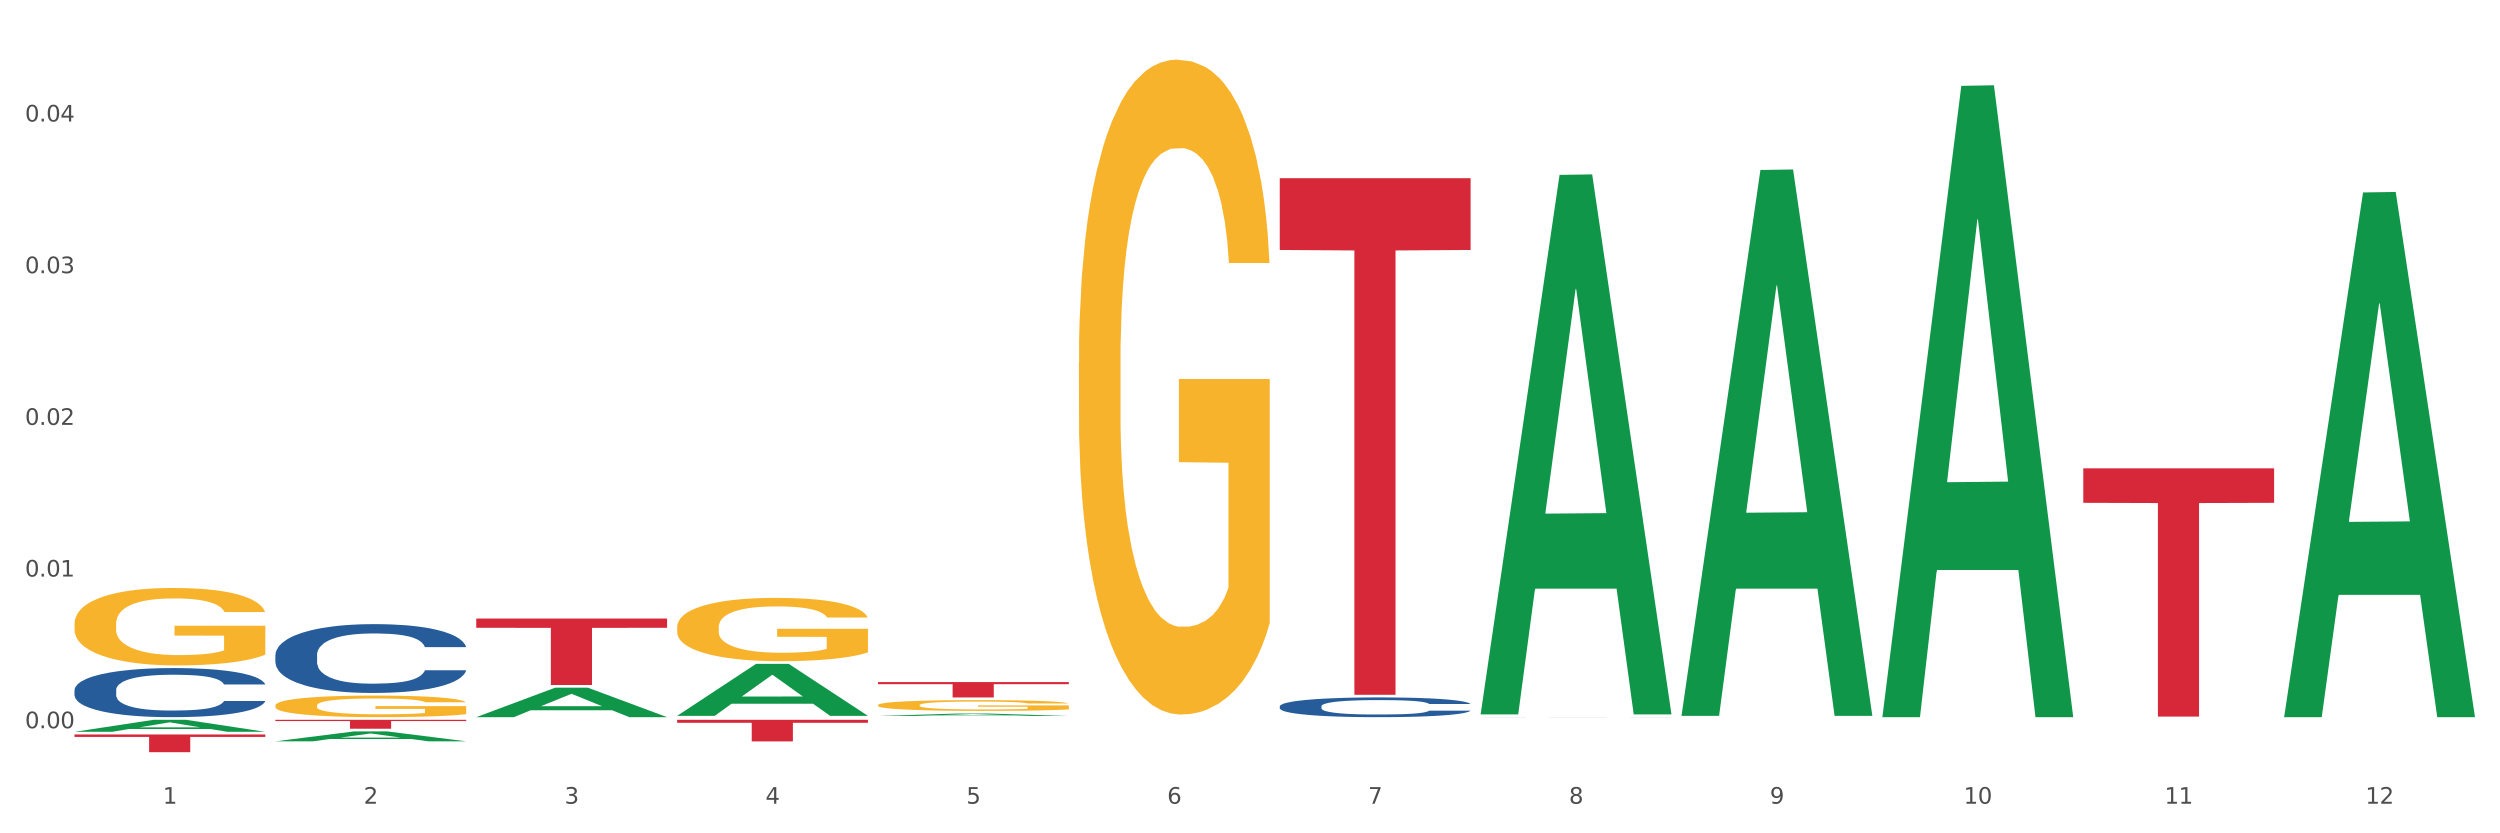 <?xml version="1.0" encoding="utf-8" standalone="no"?>
<!DOCTYPE svg PUBLIC "-//W3C//DTD SVG 1.1//EN"
  "http://www.w3.org/Graphics/SVG/1.1/DTD/svg11.dtd">
<svg xmlns:xlink="http://www.w3.org/1999/xlink" width="1080pt" height="360pt" viewBox="0 0 1080 360" xmlns="http://www.w3.org/2000/svg" version="1.1">
 <rect x="0" y="0" width="1080" height="360" fill="#333333" stroke="none"/>
 <defs>
  <style type="text/css">*{stroke-linejoin: round; stroke-linecap: butt}</style>
 </defs>
 <g id="figure_1">
  <g id="patch_1">
   <path d="M 0 360 
L 1080 360 
L 1080 0 
L 0 0 
z
" style="fill: #ffffff; stroke: #ffffff; stroke-linejoin: miter"/>
  </g>
  <g id="axes_1">
   <g id="matplotlib.axis_1">
    <g id="xtick_1">
     <g id="text_1">
      <!-- 1 -->
      <g style="fill: #4d4d4d" transform="translate(70.342 347.204) scale(0.096 -0.096)">
       <defs>
        <path id="DejaVuSans-31" d="M 794 531 
L 1825 531 
L 1825 4091 
L 703 3866 
L 703 4441 
L 1819 4666 
L 2450 4666 
L 2450 531 
L 3481 531 
L 3481 0 
L 794 0 
L 794 531 
z
" transform="scale(0.016)"/>
       </defs>
       <use xlink:href="#DejaVuSans-31"/>
      </g>
     </g>
    </g>
    <g id="xtick_2">
     <g id="text_2">
      <!-- 2 -->
      <g style="fill: #4d4d4d" transform="translate(157.122 347.204) scale(0.096 -0.096)">
       <defs>
        <path id="DejaVuSans-32" d="M 1228 531 
L 3431 531 
L 3431 0 
L 469 0 
L 469 531 
Q 828 903 1448 1529 
Q 2069 2156 2228 2338 
Q 2531 2678 2651 2914 
Q 2772 3150 2772 3378 
Q 2772 3750 2511 3984 
Q 2250 4219 1831 4219 
Q 1534 4219 1204 4116 
Q 875 4013 500 3803 
L 500 4441 
Q 881 4594 1212 4672 
Q 1544 4750 1819 4750 
Q 2544 4750 2975 4387 
Q 3406 4025 3406 3419 
Q 3406 3131 3298 2873 
Q 3191 2616 2906 2266 
Q 2828 2175 2409 1742 
Q 1991 1309 1228 531 
z
" transform="scale(0.016)"/>
       </defs>
       <use xlink:href="#DejaVuSans-32"/>
      </g>
     </g>
    </g>
    <g id="xtick_3">
     <g id="text_3">
      <!-- 3 -->
      <g style="fill: #4d4d4d" transform="translate(243.902 347.204) scale(0.096 -0.096)">
       <defs>
        <path id="DejaVuSans-33" d="M 2597 2516 
Q 3050 2419 3304 2112 
Q 3559 1806 3559 1356 
Q 3559 666 3084 287 
Q 2609 -91 1734 -91 
Q 1441 -91 1130 -33 
Q 819 25 488 141 
L 488 750 
Q 750 597 1062 519 
Q 1375 441 1716 441 
Q 2309 441 2620 675 
Q 2931 909 2931 1356 
Q 2931 1769 2642 2001 
Q 2353 2234 1838 2234 
L 1294 2234 
L 1294 2753 
L 1863 2753 
Q 2328 2753 2575 2939 
Q 2822 3125 2822 3475 
Q 2822 3834 2567 4026 
Q 2313 4219 1838 4219 
Q 1578 4219 1281 4162 
Q 984 4106 628 3988 
L 628 4550 
Q 988 4650 1302 4700 
Q 1616 4750 1894 4750 
Q 2613 4750 3031 4423 
Q 3450 4097 3450 3541 
Q 3450 3153 3228 2886 
Q 3006 2619 2597 2516 
z
" transform="scale(0.016)"/>
       </defs>
       <use xlink:href="#DejaVuSans-33"/>
      </g>
     </g>
    </g>
    <g id="xtick_4">
     <g id="text_4">
      <!-- 4 -->
      <g style="fill: #4d4d4d" transform="translate(330.683 347.204) scale(0.096 -0.096)">
       <defs>
        <path id="DejaVuSans-34" d="M 2419 4116 
L 825 1625 
L 2419 1625 
L 2419 4116 
z
M 2253 4666 
L 3047 4666 
L 3047 1625 
L 3713 1625 
L 3713 1100 
L 3047 1100 
L 3047 0 
L 2419 0 
L 2419 1100 
L 313 1100 
L 313 1709 
L 2253 4666 
z
" transform="scale(0.016)"/>
       </defs>
       <use xlink:href="#DejaVuSans-34"/>
      </g>
     </g>
    </g>
    <g id="xtick_5">
     <g id="text_5">
      <!-- 5 -->
      <g style="fill: #4d4d4d" transform="translate(417.463 347.204) scale(0.096 -0.096)">
       <defs>
        <path id="DejaVuSans-35" d="M 691 4666 
L 3169 4666 
L 3169 4134 
L 1269 4134 
L 1269 2991 
Q 1406 3038 1543 3061 
Q 1681 3084 1819 3084 
Q 2600 3084 3056 2656 
Q 3513 2228 3513 1497 
Q 3513 744 3044 326 
Q 2575 -91 1722 -91 
Q 1428 -91 1123 -41 
Q 819 9 494 109 
L 494 744 
Q 775 591 1075 516 
Q 1375 441 1709 441 
Q 2250 441 2565 725 
Q 2881 1009 2881 1497 
Q 2881 1984 2565 2268 
Q 2250 2553 1709 2553 
Q 1456 2553 1204 2497 
Q 953 2441 691 2322 
L 691 4666 
z
" transform="scale(0.016)"/>
       </defs>
       <use xlink:href="#DejaVuSans-35"/>
      </g>
     </g>
    </g>
    <g id="xtick_6">
     <g id="text_6">
      <!-- 6 -->
      <g style="fill: #4d4d4d" transform="translate(504.243 347.204) scale(0.096 -0.096)">
       <defs>
        <path id="DejaVuSans-36" d="M 2113 2584 
Q 1688 2584 1439 2293 
Q 1191 2003 1191 1497 
Q 1191 994 1439 701 
Q 1688 409 2113 409 
Q 2538 409 2786 701 
Q 3034 994 3034 1497 
Q 3034 2003 2786 2293 
Q 2538 2584 2113 2584 
z
M 3366 4563 
L 3366 3988 
Q 3128 4100 2886 4159 
Q 2644 4219 2406 4219 
Q 1781 4219 1451 3797 
Q 1122 3375 1075 2522 
Q 1259 2794 1537 2939 
Q 1816 3084 2150 3084 
Q 2853 3084 3261 2657 
Q 3669 2231 3669 1497 
Q 3669 778 3244 343 
Q 2819 -91 2113 -91 
Q 1303 -91 875 529 
Q 447 1150 447 2328 
Q 447 3434 972 4092 
Q 1497 4750 2381 4750 
Q 2619 4750 2861 4703 
Q 3103 4656 3366 4563 
z
" transform="scale(0.016)"/>
       </defs>
       <use xlink:href="#DejaVuSans-36"/>
      </g>
     </g>
    </g>
    <g id="xtick_7">
     <g id="text_7">
      <!-- 7 -->
      <g style="fill: #4d4d4d" transform="translate(591.024 347.204) scale(0.096 -0.096)">
       <defs>
        <path id="DejaVuSans-37" d="M 525 4666 
L 3525 4666 
L 3525 4397 
L 1831 0 
L 1172 0 
L 2766 4134 
L 525 4134 
L 525 4666 
z
" transform="scale(0.016)"/>
       </defs>
       <use xlink:href="#DejaVuSans-37"/>
      </g>
     </g>
    </g>
    <g id="xtick_8">
     <g id="text_8">
      <!-- 8 -->
      <g style="fill: #4d4d4d" transform="translate(677.804 347.204) scale(0.096 -0.096)">
       <defs>
        <path id="DejaVuSans-38" d="M 2034 2216 
Q 1584 2216 1326 1975 
Q 1069 1734 1069 1313 
Q 1069 891 1326 650 
Q 1584 409 2034 409 
Q 2484 409 2743 651 
Q 3003 894 3003 1313 
Q 3003 1734 2745 1975 
Q 2488 2216 2034 2216 
z
M 1403 2484 
Q 997 2584 770 2862 
Q 544 3141 544 3541 
Q 544 4100 942 4425 
Q 1341 4750 2034 4750 
Q 2731 4750 3128 4425 
Q 3525 4100 3525 3541 
Q 3525 3141 3298 2862 
Q 3072 2584 2669 2484 
Q 3125 2378 3379 2068 
Q 3634 1759 3634 1313 
Q 3634 634 3220 271 
Q 2806 -91 2034 -91 
Q 1263 -91 848 271 
Q 434 634 434 1313 
Q 434 1759 690 2068 
Q 947 2378 1403 2484 
z
M 1172 3481 
Q 1172 3119 1398 2916 
Q 1625 2713 2034 2713 
Q 2441 2713 2670 2916 
Q 2900 3119 2900 3481 
Q 2900 3844 2670 4047 
Q 2441 4250 2034 4250 
Q 1625 4250 1398 4047 
Q 1172 3844 1172 3481 
z
" transform="scale(0.016)"/>
       </defs>
       <use xlink:href="#DejaVuSans-38"/>
      </g>
     </g>
    </g>
    <g id="xtick_9">
     <g id="text_9">
      <!-- 9 -->
      <g style="fill: #4d4d4d" transform="translate(764.584 347.204) scale(0.096 -0.096)">
       <defs>
        <path id="DejaVuSans-39" d="M 703 97 
L 703 672 
Q 941 559 1184 500 
Q 1428 441 1663 441 
Q 2288 441 2617 861 
Q 2947 1281 2994 2138 
Q 2813 1869 2534 1725 
Q 2256 1581 1919 1581 
Q 1219 1581 811 2004 
Q 403 2428 403 3163 
Q 403 3881 828 4315 
Q 1253 4750 1959 4750 
Q 2769 4750 3195 4129 
Q 3622 3509 3622 2328 
Q 3622 1225 3098 567 
Q 2575 -91 1691 -91 
Q 1453 -91 1209 -44 
Q 966 3 703 97 
z
M 1959 2075 
Q 2384 2075 2632 2365 
Q 2881 2656 2881 3163 
Q 2881 3666 2632 3958 
Q 2384 4250 1959 4250 
Q 1534 4250 1286 3958 
Q 1038 3666 1038 3163 
Q 1038 2656 1286 2365 
Q 1534 2075 1959 2075 
z
" transform="scale(0.016)"/>
       </defs>
       <use xlink:href="#DejaVuSans-39"/>
      </g>
     </g>
    </g>
    <g id="xtick_10">
     <g id="text_10">
      <!-- 10 -->
      <g style="fill: #4d4d4d" transform="translate(848.311 347.204) scale(0.096 -0.096)">
       <defs>
        <path id="DejaVuSans-30" d="M 2034 4250 
Q 1547 4250 1301 3770 
Q 1056 3291 1056 2328 
Q 1056 1369 1301 889 
Q 1547 409 2034 409 
Q 2525 409 2770 889 
Q 3016 1369 3016 2328 
Q 3016 3291 2770 3770 
Q 2525 4250 2034 4250 
z
M 2034 4750 
Q 2819 4750 3233 4129 
Q 3647 3509 3647 2328 
Q 3647 1150 3233 529 
Q 2819 -91 2034 -91 
Q 1250 -91 836 529 
Q 422 1150 422 2328 
Q 422 3509 836 4129 
Q 1250 4750 2034 4750 
z
" transform="scale(0.016)"/>
       </defs>
       <use xlink:href="#DejaVuSans-31"/>
       <use xlink:href="#DejaVuSans-30" transform="translate(63.623 0)"/>
      </g>
     </g>
    </g>
    <g id="xtick_11">
     <g id="text_11">
      <!-- 11 -->
      <g style="fill: #4d4d4d" transform="translate(935.091 347.204) scale(0.096 -0.096)">
       <use xlink:href="#DejaVuSans-31"/>
       <use xlink:href="#DejaVuSans-31" transform="translate(63.623 0)"/>
      </g>
     </g>
    </g>
    <g id="xtick_12">
     <g id="text_12">
      <!-- 12 -->
      <g style="fill: #4d4d4d" transform="translate(1021.871 347.204) scale(0.096 -0.096)">
       <use xlink:href="#DejaVuSans-31"/>
       <use xlink:href="#DejaVuSans-32" transform="translate(63.623 0)"/>
      </g>
     </g>
    </g>
    <g id="xtick_13"/>
    <g id="xtick_14"/>
    <g id="xtick_15"/>
    <g id="xtick_16"/>
    <g id="xtick_17"/>
    <g id="xtick_18"/>
    <g id="xtick_19"/>
    <g id="xtick_20"/>
    <g id="xtick_21"/>
    <g id="xtick_22"/>
    <g id="xtick_23"/>
   </g>
   <g id="matplotlib.axis_2">
    <g id="ytick_1">
     <g id="text_13">
      <!-- 0.00 -->
      <g style="fill: #4d4d4d" transform="translate(10.8 314.604) scale(0.096 -0.096)">
       <defs>
        <path id="DejaVuSans-2e" d="M 684 794 
L 1344 794 
L 1344 0 
L 684 0 
L 684 794 
z
" transform="scale(0.016)"/>
       </defs>
       <use xlink:href="#DejaVuSans-30"/>
       <use xlink:href="#DejaVuSans-2e" transform="translate(63.623 0)"/>
       <use xlink:href="#DejaVuSans-30" transform="translate(95.41 0)"/>
       <use xlink:href="#DejaVuSans-30" transform="translate(159.033 0)"/>
      </g>
     </g>
    </g>
    <g id="ytick_2">
     <g id="text_14">
      <!-- 0.01 -->
      <g style="fill: #4d4d4d" transform="translate(10.8 249.076) scale(0.096 -0.096)">
       <use xlink:href="#DejaVuSans-30"/>
       <use xlink:href="#DejaVuSans-2e" transform="translate(63.623 0)"/>
       <use xlink:href="#DejaVuSans-30" transform="translate(95.41 0)"/>
       <use xlink:href="#DejaVuSans-31" transform="translate(159.033 0)"/>
      </g>
     </g>
    </g>
    <g id="ytick_3">
     <g id="text_15">
      <!-- 0.02 -->
      <g style="fill: #4d4d4d" transform="translate(10.8 183.549) scale(0.096 -0.096)">
       <use xlink:href="#DejaVuSans-30"/>
       <use xlink:href="#DejaVuSans-2e" transform="translate(63.623 0)"/>
       <use xlink:href="#DejaVuSans-30" transform="translate(95.41 0)"/>
       <use xlink:href="#DejaVuSans-32" transform="translate(159.033 0)"/>
      </g>
     </g>
    </g>
    <g id="ytick_4">
     <g id="text_16">
      <!-- 0.03 -->
      <g style="fill: #4d4d4d" transform="translate(10.8 118.021) scale(0.096 -0.096)">
       <use xlink:href="#DejaVuSans-30"/>
       <use xlink:href="#DejaVuSans-2e" transform="translate(63.623 0)"/>
       <use xlink:href="#DejaVuSans-30" transform="translate(95.41 0)"/>
       <use xlink:href="#DejaVuSans-33" transform="translate(159.033 0)"/>
      </g>
     </g>
    </g>
    <g id="ytick_5">
     <g id="text_17">
      <!-- 0.04 -->
      <g style="fill: #4d4d4d" transform="translate(10.8 52.493) scale(0.096 -0.096)">
       <use xlink:href="#DejaVuSans-30"/>
       <use xlink:href="#DejaVuSans-2e" transform="translate(63.623 0)"/>
       <use xlink:href="#DejaVuSans-30" transform="translate(95.41 0)"/>
       <use xlink:href="#DejaVuSans-34" transform="translate(159.033 0)"/>
      </g>
     </g>
    </g>
    <g id="ytick_6"/>
    <g id="ytick_7"/>
    <g id="ytick_8"/>
    <g id="ytick_9"/>
    <g id="ytick_10"/>
   </g>
   <g id="PolyCollection_1">
    <path d="M 32.175 316.142 
L 32.26 316.137 
L 66.256 310.962 
L 80.365 310.957 
L 114.616 316.152 
L 98.298 316.152 
L 90.904 314.942 
L 55.803 314.942 
L 55.548 314.962 
L 48.408 316.152 
L 32.175 316.152 
L 32.175 316.142 
L 60.222 314.22 
L 86.484 314.215 
L 73.481 312.064 
L 73.311 312.054 
L 73.141 312.069 
L 60.137 314.215 
L 60.222 314.22 
L 32.175 316.142 
z
" clip-path="url(#p3ca4815ba2)" style="fill: #109648"/>
    <path d="M 32.175 317.292 
L 114.616 317.292 
L 114.616 318.357 
L 82.187 318.364 
L 82.187 324.95 
L 64.409 324.95 
L 64.409 318.364 
L 32.175 318.357 
L 32.175 317.3 
L 32.175 317.292 
z
" clip-path="url(#p3ca4815ba2)" style="fill: #d62839"/>
    <path d="M 32.175 298.138 
L 32.272 298.119 
L 32.272 297.577 
L 32.565 296.841 
L 33.637 295.485 
L 35.001 294.459 
L 37.34 293.258 
L 38.607 292.755 
L 40.263 292.193 
L 43.674 291.283 
L 47.572 290.508 
L 50.3 290.082 
L 52.347 289.811 
L 56.927 289.327 
L 59.558 289.114 
L 62.287 288.939 
L 64.625 288.823 
L 68.523 288.688 
L 71.642 288.63 
L 75.247 288.61 
L 78.268 288.63 
L 82.263 288.707 
L 88.11 288.939 
L 90.352 289.075 
L 93.373 289.307 
L 96.491 289.617 
L 99.025 289.927 
L 101.948 290.373 
L 104.969 290.954 
L 107.892 291.689 
L 109.939 292.367 
L 111.595 293.084 
L 113.057 293.955 
L 114.129 294.904 
L 114.616 295.698 
L 96.783 295.698 
L 96.296 294.982 
L 95.322 294.207 
L 94.347 293.684 
L 93.275 293.258 
L 91.619 292.774 
L 90.157 292.464 
L 87.721 292.096 
L 85.479 291.864 
L 83.628 291.728 
L 81.386 291.612 
L 76.611 291.496 
L 73.201 291.496 
L 71.057 291.535 
L 68.426 291.631 
L 66.184 291.767 
L 63.553 291.999 
L 61.507 292.251 
L 59.461 292.58 
L 58.291 292.813 
L 56.537 293.239 
L 55.368 293.587 
L 53.809 294.188 
L 52.932 294.614 
L 51.372 295.718 
L 50.69 296.531 
L 50.398 297.093 
L 50.203 297.712 
L 50.203 300.733 
L 50.788 302.089 
L 51.275 302.67 
L 52.054 303.329 
L 53.516 304.181 
L 55.66 305.013 
L 57.901 305.614 
L 59.753 305.982 
L 61.507 306.253 
L 63.261 306.466 
L 65.405 306.659 
L 67.159 306.776 
L 69.79 306.892 
L 72.908 306.95 
L 75.345 306.95 
L 80.314 306.853 
L 82.556 306.756 
L 84.7 306.621 
L 87.038 306.408 
L 88.89 306.175 
L 89.962 306.001 
L 91.716 305.633 
L 93.08 305.246 
L 94.25 304.8 
L 95.029 304.413 
L 95.906 303.832 
L 96.588 303.174 
L 96.783 302.825 
L 114.616 302.825 
L 114.227 303.522 
L 113.544 304.2 
L 112.18 305.11 
L 111.108 305.633 
L 109.452 306.272 
L 107.697 306.814 
L 105.261 307.415 
L 103.02 307.86 
L 100.681 308.247 
L 98.148 308.596 
L 93.567 309.08 
L 91.911 309.216 
L 88.403 309.448 
L 85.674 309.584 
L 81.679 309.719 
L 77.586 309.797 
L 73.298 309.816 
L 69.498 309.777 
L 65.307 309.661 
L 62.676 309.545 
L 59.753 309.371 
L 56.342 309.1 
L 53.126 308.77 
L 50.105 308.383 
L 47.279 307.938 
L 44.648 307.434 
L 41.238 306.601 
L 38.704 305.788 
L 36.853 305.033 
L 35.586 304.394 
L 34.319 303.58 
L 33.637 303.019 
L 32.565 301.663 
L 32.175 300.404 
L 32.175 298.138 
z
" clip-path="url(#p3ca4815ba2)" style="fill: #255c99"/>
    <path d="M 118.955 282.983 
L 119.053 282.956 
L 119.053 282.195 
L 119.345 281.164 
L 120.417 279.263 
L 121.781 277.824 
L 124.12 276.141 
L 125.387 275.435 
L 127.044 274.648 
L 130.454 273.372 
L 134.352 272.286 
L 137.081 271.688 
L 139.127 271.308 
L 143.707 270.629 
L 146.338 270.331 
L 149.067 270.086 
L 151.406 269.924 
L 155.304 269.733 
L 158.422 269.652 
L 162.028 269.625 
L 165.048 269.652 
L 169.044 269.761 
L 174.891 270.086 
L 177.132 270.276 
L 180.153 270.602 
L 183.271 271.037 
L 185.805 271.471 
L 188.728 272.096 
L 191.749 272.91 
L 194.673 273.942 
L 196.719 274.892 
L 198.376 275.897 
L 199.837 277.118 
L 200.909 278.449 
L 201.397 279.562 
L 183.564 279.562 
L 183.076 278.557 
L 182.102 277.471 
L 181.127 276.738 
L 180.055 276.141 
L 178.399 275.462 
L 176.937 275.028 
L 174.501 274.512 
L 172.26 274.186 
L 170.408 273.996 
L 168.167 273.833 
L 163.392 273.67 
L 159.981 273.67 
L 157.837 273.725 
L 155.206 273.86 
L 152.965 274.05 
L 150.334 274.376 
L 148.287 274.729 
L 146.241 275.191 
L 145.071 275.517 
L 143.317 276.114 
L 142.148 276.603 
L 140.589 277.444 
L 139.712 278.041 
L 138.153 279.589 
L 137.471 280.729 
L 137.178 281.517 
L 136.983 282.386 
L 136.983 286.621 
L 137.568 288.522 
L 138.055 289.336 
L 138.835 290.259 
L 140.297 291.454 
L 142.44 292.621 
L 144.682 293.463 
L 146.533 293.979 
L 148.287 294.359 
L 150.041 294.657 
L 152.185 294.929 
L 153.939 295.092 
L 156.57 295.255 
L 159.689 295.336 
L 162.125 295.336 
L 167.095 295.2 
L 169.336 295.065 
L 171.48 294.875 
L 173.819 294.576 
L 175.67 294.25 
L 176.742 294.006 
L 178.496 293.49 
L 179.861 292.947 
L 181.03 292.323 
L 181.81 291.78 
L 182.687 290.965 
L 183.369 290.042 
L 183.564 289.553 
L 201.397 289.553 
L 201.007 290.531 
L 200.325 291.481 
L 198.96 292.757 
L 197.889 293.49 
L 196.232 294.386 
L 194.478 295.146 
L 192.042 295.988 
L 189.8 296.612 
L 187.462 297.155 
L 184.928 297.644 
L 180.348 298.323 
L 178.691 298.513 
L 175.183 298.839 
L 172.454 299.029 
L 168.459 299.219 
L 164.366 299.327 
L 160.079 299.354 
L 156.278 299.3 
L 152.088 299.137 
L 149.457 298.974 
L 146.533 298.73 
L 143.123 298.35 
L 139.907 297.888 
L 136.886 297.345 
L 134.06 296.721 
L 131.429 296.015 
L 128.018 294.848 
L 125.484 293.707 
L 123.633 292.648 
L 122.366 291.752 
L 121.099 290.612 
L 120.417 289.825 
L 119.345 287.924 
L 118.955 286.159 
L 118.955 282.983 
z
" clip-path="url(#p3ca4815ba2)" style="fill: #255c99"/>
    <path d="M 552.857 305.118 
L 552.954 305.11 
L 552.954 304.892 
L 553.247 304.596 
L 554.319 304.051 
L 555.683 303.638 
L 558.022 303.155 
L 559.289 302.952 
L 560.945 302.726 
L 564.356 302.36 
L 568.254 302.048 
L 570.982 301.877 
L 573.029 301.768 
L 577.609 301.573 
L 580.24 301.487 
L 582.969 301.417 
L 585.307 301.37 
L 589.205 301.316 
L 592.324 301.292 
L 595.929 301.285 
L 598.95 301.292 
L 602.945 301.324 
L 608.792 301.417 
L 611.034 301.472 
L 614.055 301.565 
L 617.173 301.69 
L 619.707 301.814 
L 622.63 301.994 
L 625.651 302.227 
L 628.574 302.523 
L 630.621 302.796 
L 632.277 303.084 
L 633.739 303.435 
L 634.811 303.817 
L 635.298 304.136 
L 617.465 304.136 
L 616.978 303.848 
L 616.004 303.536 
L 615.029 303.326 
L 613.957 303.155 
L 612.301 302.96 
L 610.839 302.835 
L 608.403 302.687 
L 606.161 302.594 
L 604.31 302.539 
L 602.068 302.492 
L 597.293 302.446 
L 593.883 302.446 
L 591.739 302.461 
L 589.108 302.5 
L 586.866 302.555 
L 584.235 302.648 
L 582.189 302.749 
L 580.143 302.882 
L 578.973 302.975 
L 577.219 303.147 
L 576.05 303.287 
L 574.491 303.529 
L 573.614 303.7 
L 572.054 304.144 
L 571.372 304.471 
L 571.08 304.697 
L 570.885 304.947 
L 570.885 306.162 
L 571.47 306.707 
L 571.957 306.941 
L 572.736 307.206 
L 574.198 307.549 
L 576.342 307.884 
L 578.583 308.125 
L 580.435 308.273 
L 582.189 308.383 
L 583.943 308.468 
L 586.087 308.546 
L 587.841 308.593 
L 590.472 308.64 
L 593.59 308.663 
L 596.027 308.663 
L 600.997 308.624 
L 603.238 308.585 
L 605.382 308.531 
L 607.72 308.445 
L 609.572 308.351 
L 610.644 308.281 
L 612.398 308.133 
L 613.762 307.977 
L 614.932 307.798 
L 615.711 307.642 
L 616.588 307.409 
L 617.27 307.144 
L 617.465 307.003 
L 635.298 307.003 
L 634.909 307.284 
L 634.226 307.557 
L 632.862 307.923 
L 631.79 308.133 
L 630.134 308.39 
L 628.379 308.608 
L 625.943 308.85 
L 623.702 309.029 
L 621.363 309.185 
L 618.83 309.325 
L 614.249 309.52 
L 612.593 309.575 
L 609.085 309.668 
L 606.356 309.723 
L 602.361 309.777 
L 598.268 309.808 
L 593.98 309.816 
L 590.18 309.801 
L 585.989 309.754 
L 583.358 309.707 
L 580.435 309.637 
L 577.024 309.528 
L 573.808 309.395 
L 570.788 309.24 
L 567.962 309.06 
L 565.33 308.858 
L 561.92 308.523 
L 559.386 308.196 
L 557.535 307.892 
L 556.268 307.635 
L 555.001 307.307 
L 554.319 307.081 
L 553.247 306.536 
L 552.857 306.03 
L 552.857 305.118 
z
" clip-path="url(#p3ca4815ba2)" style="fill: #255c99"/>
    <path d="M 639.637 309.793 
L 639.735 309.793 
L 639.735 309.791 
L 640.027 309.79 
L 641.099 309.787 
L 642.463 309.785 
L 644.802 309.783 
L 646.069 309.782 
L 647.726 309.781 
L 651.136 309.779 
L 655.034 309.777 
L 657.763 309.776 
L 659.809 309.776 
L 664.389 309.775 
L 667.02 309.774 
L 669.749 309.774 
L 672.088 309.774 
L 675.986 309.774 
L 679.104 309.773 
L 682.71 309.773 
L 685.73 309.773 
L 689.726 309.774 
L 695.573 309.774 
L 697.814 309.774 
L 700.835 309.775 
L 703.953 309.775 
L 706.487 309.776 
L 709.41 309.777 
L 712.431 309.778 
L 715.355 309.78 
L 717.401 309.781 
L 719.058 309.782 
L 720.519 309.784 
L 721.591 309.786 
L 722.079 309.788 
L 704.246 309.788 
L 703.758 309.786 
L 702.784 309.785 
L 701.809 309.784 
L 700.737 309.783 
L 699.081 309.782 
L 697.619 309.781 
L 695.183 309.78 
L 692.942 309.78 
L 691.09 309.78 
L 688.849 309.779 
L 684.074 309.779 
L 680.663 309.779 
L 678.519 309.779 
L 675.888 309.779 
L 673.647 309.78 
L 671.016 309.78 
L 668.969 309.781 
L 666.923 309.781 
L 665.754 309.782 
L 663.999 309.783 
L 662.83 309.783 
L 661.271 309.785 
L 660.394 309.785 
L 658.835 309.788 
L 658.153 309.789 
L 657.86 309.79 
L 657.665 309.792 
L 657.665 309.798 
L 658.25 309.801 
L 658.737 309.802 
L 659.517 309.803 
L 660.979 309.805 
L 663.122 309.806 
L 665.364 309.808 
L 667.215 309.808 
L 668.969 309.809 
L 670.723 309.809 
L 672.867 309.81 
L 674.621 309.81 
L 677.252 309.81 
L 680.371 309.81 
L 682.807 309.81 
L 687.777 309.81 
L 690.018 309.81 
L 692.162 309.81 
L 694.501 309.809 
L 696.352 309.809 
L 697.424 309.808 
L 699.178 309.808 
L 700.543 309.807 
L 701.712 309.806 
L 702.492 309.805 
L 703.369 309.804 
L 704.051 309.803 
L 704.246 309.802 
L 722.079 309.802 
L 721.689 309.803 
L 721.007 309.805 
L 719.642 309.807 
L 718.571 309.808 
L 716.914 309.809 
L 715.16 309.81 
L 712.724 309.811 
L 710.482 309.812 
L 708.144 309.813 
L 705.61 309.814 
L 701.03 309.815 
L 699.373 309.815 
L 695.865 309.815 
L 693.136 309.816 
L 689.141 309.816 
L 685.048 309.816 
L 680.761 309.816 
L 676.96 309.816 
L 672.77 309.816 
L 670.139 309.816 
L 667.215 309.815 
L 663.805 309.815 
L 660.589 309.814 
L 657.568 309.813 
L 654.742 309.812 
L 652.111 309.811 
L 648.7 309.81 
L 646.166 309.808 
L 644.315 309.806 
L 643.048 309.805 
L 641.781 309.804 
L 641.099 309.802 
L 640.027 309.8 
L 639.637 309.797 
L 639.637 309.793 
z
" clip-path="url(#p3ca4815ba2)" style="fill: #255c99"/>
    <path d="M 118.955 310.957 
L 201.397 310.957 
L 201.397 311.493 
L 168.967 311.497 
L 168.967 314.815 
L 151.189 314.815 
L 151.189 311.497 
L 118.955 311.493 
L 118.955 310.961 
L 118.955 310.957 
z
" clip-path="url(#p3ca4815ba2)" style="fill: #d62839"/>
    <path d="M 205.736 267.22 
L 288.177 267.22 
L 288.177 271.21 
L 255.747 271.237 
L 255.747 295.931 
L 237.97 295.931 
L 237.97 271.237 
L 205.736 271.21 
L 205.736 267.247 
L 205.736 267.22 
z
" clip-path="url(#p3ca4815ba2)" style="fill: #d62839"/>
    <path d="M 292.516 310.957 
L 374.957 310.957 
L 374.957 312.253 
L 342.528 312.262 
L 342.528 320.283 
L 324.75 320.283 
L 324.75 312.262 
L 292.516 312.253 
L 292.516 310.966 
L 292.516 310.957 
z
" clip-path="url(#p3ca4815ba2)" style="fill: #d62839"/>
    <path d="M 379.296 294.64 
L 461.738 294.64 
L 461.738 295.567 
L 429.308 295.573 
L 429.308 301.312 
L 411.531 301.312 
L 411.531 295.573 
L 379.296 295.567 
L 379.296 294.646 
L 379.296 294.64 
z
" clip-path="url(#p3ca4815ba2)" style="fill: #d62839"/>
    <path d="M 552.857 76.971 
L 635.298 76.971 
L 635.298 107.985 
L 602.869 108.194 
L 602.869 300.144 
L 585.091 300.144 
L 585.091 108.194 
L 552.857 107.985 
L 552.857 77.181 
L 552.857 76.971 
z
" clip-path="url(#p3ca4815ba2)" style="fill: #d62839"/>
    <path d="M 899.978 202.315 
L 982.42 202.315 
L 982.42 217.219 
L 949.99 217.32 
L 949.99 309.566 
L 932.213 309.566 
L 932.213 217.32 
L 899.978 217.219 
L 899.978 202.415 
L 899.978 202.315 
z
" clip-path="url(#p3ca4815ba2)" style="fill: #d62839"/>
    <path d="M 32.175 269.471 
L 32.272 269.441 
L 32.272 268.341 
L 32.467 267.393 
L 33.44 265.102 
L 34.9 263.207 
L 35.971 262.199 
L 37.042 261.374 
L 38.307 260.549 
L 39.864 259.693 
L 42.687 258.44 
L 44.439 257.798 
L 46.58 257.126 
L 50.474 256.148 
L 53.296 255.598 
L 56.216 255.14 
L 60.986 254.59 
L 64.1 254.345 
L 67.41 254.162 
L 71.4 254.04 
L 74.418 254.009 
L 81.036 254.101 
L 86.682 254.376 
L 89.407 254.59 
L 92.911 254.957 
L 94.76 255.201 
L 97.778 255.69 
L 100.892 256.332 
L 103.034 256.882 
L 106.246 257.921 
L 108.679 258.96 
L 110.918 260.243 
L 112.086 261.129 
L 112.962 261.954 
L 113.74 262.901 
L 114.519 264.399 
L 96.999 264.399 
L 96.318 263.329 
L 95.247 262.321 
L 93.69 261.343 
L 92.327 260.732 
L 89.991 259.968 
L 87.85 259.479 
L 85.611 259.112 
L 82.886 258.807 
L 80.744 258.654 
L 77.727 258.532 
L 71.79 258.562 
L 67.799 258.807 
L 65.074 259.112 
L 63.322 259.387 
L 61.764 259.693 
L 60.012 260.121 
L 57.968 260.762 
L 56.508 261.343 
L 55.048 262.076 
L 53.88 262.81 
L 52.81 263.665 
L 51.934 264.582 
L 51.252 265.529 
L 50.668 266.691 
L 50.182 268.616 
L 50.182 272.802 
L 50.376 273.749 
L 50.863 275.002 
L 51.447 275.949 
L 52.42 277.08 
L 53.296 277.844 
L 54.951 278.944 
L 56.8 279.861 
L 58.26 280.441 
L 59.72 280.93 
L 62.251 281.602 
L 65.074 282.153 
L 67.507 282.489 
L 70.816 282.794 
L 73.055 282.916 
L 75.002 282.978 
L 79.771 282.978 
L 83.178 282.886 
L 86.974 282.672 
L 89.894 282.397 
L 92.327 282.061 
L 95.052 281.511 
L 96.804 280.991 
L 96.804 274.605 
L 75.391 274.574 
L 75.391 270.327 
L 114.616 270.327 
L 114.616 282.794 
L 112.962 283.436 
L 111.112 284.017 
L 109.166 284.536 
L 106.246 285.178 
L 102.742 285.789 
L 99.627 286.217 
L 96.318 286.583 
L 92.424 286.919 
L 87.363 287.225 
L 84.248 287.347 
L 80.355 287.439 
L 75.78 287.469 
L 71.79 287.408 
L 67.896 287.256 
L 63.808 286.981 
L 59.818 286.583 
L 56.8 286.186 
L 53.783 285.697 
L 50.571 285.055 
L 48.04 284.444 
L 46.094 283.894 
L 43.952 283.191 
L 41.616 282.275 
L 39.864 281.45 
L 38.307 280.594 
L 36.652 279.494 
L 35.484 278.547 
L 34.316 277.355 
L 33.635 276.469 
L 32.856 275.094 
L 32.272 273.169 
L 32.175 269.471 
z
" clip-path="url(#p3ca4815ba2)" style="fill: #f7b32b"/>
    <path d="M 466.077 156.5 
L 466.174 156.242 
L 466.174 146.94 
L 466.369 138.93 
L 467.342 119.552 
L 468.802 103.532 
L 469.873 95.006 
L 470.943 88.029 
L 472.209 81.053 
L 473.766 73.818 
L 476.589 63.225 
L 478.341 57.799 
L 480.482 52.114 
L 484.375 43.846 
L 487.198 39.195 
L 490.118 35.32 
L 494.887 30.669 
L 498.002 28.602 
L 501.311 27.051 
L 505.302 26.018 
L 508.319 25.759 
L 514.938 26.535 
L 520.583 28.86 
L 523.309 30.669 
L 526.813 33.769 
L 528.662 35.836 
L 531.679 39.97 
L 534.794 45.396 
L 536.935 50.047 
L 540.147 58.832 
L 542.581 67.617 
L 544.819 78.469 
L 545.987 85.962 
L 546.863 92.939 
L 547.642 100.948 
L 548.421 113.609 
L 530.901 113.609 
L 530.219 104.566 
L 529.149 96.039 
L 527.591 87.771 
L 526.229 82.603 
L 523.893 76.144 
L 521.751 72.01 
L 519.513 68.909 
L 516.787 66.325 
L 514.646 65.033 
L 511.629 64 
L 505.691 64.258 
L 501.701 66.325 
L 498.975 68.909 
L 497.223 71.235 
L 495.666 73.818 
L 493.914 77.436 
L 491.87 82.862 
L 490.41 87.771 
L 488.95 93.972 
L 487.782 100.173 
L 486.711 107.408 
L 485.835 115.159 
L 485.154 123.169 
L 484.57 132.988 
L 484.083 149.266 
L 484.083 184.664 
L 484.278 192.674 
L 484.765 203.267 
L 485.349 211.277 
L 486.322 220.837 
L 487.198 227.297 
L 488.853 236.599 
L 490.702 244.35 
L 492.162 249.259 
L 493.622 253.393 
L 496.153 259.078 
L 498.975 263.729 
L 501.409 266.571 
L 504.718 269.155 
L 506.957 270.188 
L 508.903 270.705 
L 513.673 270.705 
L 517.079 269.93 
L 520.875 268.121 
L 523.795 265.796 
L 526.229 262.953 
L 528.954 258.303 
L 530.706 253.91 
L 530.706 199.908 
L 509.293 199.65 
L 509.293 163.735 
L 548.518 163.735 
L 548.518 269.155 
L 546.863 274.581 
L 545.014 279.49 
L 543.067 283.882 
L 540.147 289.308 
L 536.643 294.476 
L 533.529 298.093 
L 530.219 301.194 
L 526.326 304.036 
L 521.265 306.62 
L 518.15 307.653 
L 514.257 308.429 
L 509.682 308.687 
L 505.691 308.17 
L 501.798 306.878 
L 497.71 304.553 
L 493.719 301.194 
L 490.702 297.835 
L 487.685 293.701 
L 484.473 288.275 
L 481.942 283.107 
L 479.995 278.456 
L 477.854 272.514 
L 475.518 264.762 
L 473.766 257.786 
L 472.209 250.551 
L 470.554 241.249 
L 469.386 233.24 
L 468.218 223.163 
L 467.537 215.67 
L 466.758 204.043 
L 466.174 187.765 
L 466.077 156.5 
z
" clip-path="url(#p3ca4815ba2)" style="fill: #f7b32b"/>
    <path d="M 292.516 270.928 
L 292.613 270.903 
L 292.613 270.004 
L 292.808 269.23 
L 293.781 267.356 
L 295.241 265.808 
L 296.312 264.983 
L 297.383 264.309 
L 298.648 263.634 
L 300.205 262.935 
L 303.028 261.911 
L 304.78 261.386 
L 306.921 260.837 
L 310.815 260.038 
L 313.637 259.588 
L 316.557 259.213 
L 321.327 258.764 
L 324.441 258.564 
L 327.751 258.414 
L 331.741 258.314 
L 334.759 258.289 
L 341.377 258.364 
L 347.023 258.589 
L 349.748 258.764 
L 353.252 259.063 
L 355.101 259.263 
L 358.119 259.663 
L 361.233 260.187 
L 363.375 260.637 
L 366.587 261.486 
L 369.02 262.336 
L 371.259 263.385 
L 372.427 264.109 
L 373.303 264.783 
L 374.081 265.558 
L 374.86 266.782 
L 357.34 266.782 
L 356.659 265.908 
L 355.588 265.083 
L 354.031 264.284 
L 352.668 263.784 
L 350.332 263.16 
L 348.191 262.76 
L 345.952 262.46 
L 343.227 262.211 
L 341.085 262.086 
L 338.068 261.986 
L 332.131 262.011 
L 328.14 262.211 
L 325.415 262.46 
L 323.663 262.685 
L 322.105 262.935 
L 320.353 263.285 
L 318.309 263.809 
L 316.849 264.284 
L 315.389 264.883 
L 314.221 265.483 
L 313.151 266.182 
L 312.275 266.932 
L 311.593 267.706 
L 311.009 268.655 
L 310.523 270.229 
L 310.523 273.651 
L 310.717 274.425 
L 311.204 275.449 
L 311.788 276.224 
L 312.761 277.148 
L 313.637 277.772 
L 315.292 278.672 
L 317.141 279.421 
L 318.601 279.896 
L 320.061 280.295 
L 322.592 280.845 
L 325.415 281.294 
L 327.848 281.569 
L 331.157 281.819 
L 333.396 281.919 
L 335.343 281.969 
L 340.112 281.969 
L 343.519 281.894 
L 347.315 281.719 
L 350.235 281.494 
L 352.668 281.219 
L 355.393 280.77 
L 357.145 280.345 
L 357.145 275.125 
L 335.732 275.1 
L 335.732 271.628 
L 374.957 271.628 
L 374.957 281.819 
L 373.303 282.344 
L 371.453 282.818 
L 369.507 283.243 
L 366.587 283.767 
L 363.083 284.267 
L 359.968 284.617 
L 356.659 284.916 
L 352.765 285.191 
L 347.704 285.441 
L 344.589 285.541 
L 340.696 285.616 
L 336.121 285.641 
L 332.131 285.591 
L 328.237 285.466 
L 324.149 285.241 
L 320.159 284.916 
L 317.141 284.592 
L 314.124 284.192 
L 310.912 283.667 
L 308.381 283.168 
L 306.435 282.718 
L 304.293 282.144 
L 301.957 281.394 
L 300.205 280.72 
L 298.648 280.02 
L 296.993 279.121 
L 295.825 278.347 
L 294.657 277.373 
L 293.976 276.648 
L 293.197 275.524 
L 292.613 273.951 
L 292.516 270.928 
z
" clip-path="url(#p3ca4815ba2)" style="fill: #f7b32b"/>
    <path d="M 118.955 304.802 
L 119.053 304.794 
L 119.053 304.487 
L 119.247 304.224 
L 120.221 303.585 
L 121.681 303.057 
L 122.751 302.777 
L 123.822 302.547 
L 125.087 302.317 
L 126.645 302.079 
L 129.467 301.73 
L 131.219 301.551 
L 133.361 301.364 
L 137.254 301.091 
L 140.077 300.938 
L 142.997 300.81 
L 147.766 300.657 
L 150.881 300.589 
L 154.19 300.538 
L 158.181 300.504 
L 161.198 300.495 
L 167.817 300.521 
L 173.462 300.597 
L 176.187 300.657 
L 179.691 300.759 
L 181.541 300.827 
L 184.558 300.963 
L 187.673 301.142 
L 189.814 301.295 
L 193.026 301.585 
L 195.459 301.874 
L 197.698 302.232 
L 198.866 302.479 
L 199.742 302.708 
L 200.521 302.972 
L 201.299 303.389 
L 183.779 303.389 
L 183.098 303.091 
L 182.027 302.811 
L 180.47 302.538 
L 179.107 302.368 
L 176.771 302.155 
L 174.63 302.019 
L 172.391 301.917 
L 169.666 301.832 
L 167.525 301.789 
L 164.507 301.755 
L 158.57 301.764 
L 154.579 301.832 
L 151.854 301.917 
L 150.102 301.993 
L 148.545 302.079 
L 146.793 302.198 
L 144.749 302.376 
L 143.289 302.538 
L 141.829 302.742 
L 140.661 302.947 
L 139.59 303.185 
L 138.714 303.44 
L 138.033 303.704 
L 137.449 304.028 
L 136.962 304.564 
L 136.962 305.73 
L 137.157 305.994 
L 137.643 306.343 
L 138.227 306.607 
L 139.201 306.922 
L 140.077 307.135 
L 141.731 307.441 
L 143.581 307.697 
L 145.041 307.858 
L 146.501 307.995 
L 149.031 308.182 
L 151.854 308.335 
L 154.287 308.429 
L 157.597 308.514 
L 159.835 308.548 
L 161.782 308.565 
L 166.551 308.565 
L 169.958 308.539 
L 173.754 308.48 
L 176.674 308.403 
L 179.107 308.309 
L 181.833 308.156 
L 183.585 308.012 
L 183.585 306.232 
L 162.171 306.224 
L 162.171 305.041 
L 201.397 305.041 
L 201.397 308.514 
L 199.742 308.693 
L 197.893 308.854 
L 195.946 308.999 
L 193.026 309.178 
L 189.522 309.348 
L 186.407 309.467 
L 183.098 309.569 
L 179.205 309.663 
L 174.143 309.748 
L 171.029 309.782 
L 167.135 309.808 
L 162.561 309.816 
L 158.57 309.799 
L 154.677 309.757 
L 150.589 309.68 
L 146.598 309.569 
L 143.581 309.459 
L 140.563 309.322 
L 137.351 309.144 
L 134.821 308.973 
L 132.874 308.82 
L 130.733 308.624 
L 128.397 308.369 
L 126.645 308.139 
L 125.087 307.901 
L 123.433 307.594 
L 122.265 307.331 
L 121.097 306.999 
L 120.415 306.752 
L 119.637 306.369 
L 119.053 305.832 
L 118.955 304.802 
z
" clip-path="url(#p3ca4815ba2)" style="fill: #f7b32b"/>
    <path d="M 379.296 304.606 
L 379.394 304.602 
L 379.394 304.449 
L 379.588 304.317 
L 380.562 303.998 
L 382.022 303.734 
L 383.092 303.593 
L 384.163 303.479 
L 385.428 303.364 
L 386.986 303.245 
L 389.808 303.07 
L 391.56 302.981 
L 393.702 302.887 
L 397.595 302.751 
L 400.418 302.674 
L 403.338 302.611 
L 408.107 302.534 
L 411.222 302.5 
L 414.531 302.474 
L 418.522 302.457 
L 421.539 302.453 
L 428.158 302.466 
L 433.803 302.504 
L 436.528 302.534 
L 440.032 302.585 
L 441.882 302.619 
L 444.899 302.687 
L 448.014 302.777 
L 450.155 302.853 
L 453.367 302.998 
L 455.8 303.142 
L 458.039 303.321 
L 459.207 303.444 
L 460.083 303.559 
L 460.862 303.691 
L 461.64 303.9 
L 444.12 303.9 
L 443.439 303.751 
L 442.368 303.61 
L 440.811 303.474 
L 439.448 303.389 
L 437.112 303.283 
L 434.971 303.215 
L 432.732 303.164 
L 430.007 303.121 
L 427.866 303.1 
L 424.848 303.083 
L 418.911 303.087 
L 414.92 303.121 
L 412.195 303.164 
L 410.443 303.202 
L 408.886 303.245 
L 407.134 303.304 
L 405.09 303.393 
L 403.63 303.474 
L 402.17 303.576 
L 401.002 303.678 
L 399.931 303.798 
L 399.055 303.925 
L 398.374 304.057 
L 397.79 304.219 
L 397.303 304.487 
L 397.303 305.07 
L 397.498 305.202 
L 397.984 305.376 
L 398.568 305.508 
L 399.542 305.665 
L 400.418 305.772 
L 402.072 305.925 
L 403.922 306.053 
L 405.382 306.133 
L 406.842 306.201 
L 409.372 306.295 
L 412.195 306.372 
L 414.628 306.418 
L 417.938 306.461 
L 420.176 306.478 
L 422.123 306.487 
L 426.892 306.487 
L 430.299 306.474 
L 434.095 306.444 
L 437.015 306.406 
L 439.448 306.359 
L 442.174 306.282 
L 443.926 306.21 
L 443.926 305.321 
L 422.512 305.316 
L 422.512 304.725 
L 461.738 304.725 
L 461.738 306.461 
L 460.083 306.55 
L 458.234 306.631 
L 456.287 306.703 
L 453.367 306.793 
L 449.863 306.878 
L 446.748 306.937 
L 443.439 306.989 
L 439.546 307.035 
L 434.484 307.078 
L 431.37 307.095 
L 427.476 307.108 
L 422.902 307.112 
L 418.911 307.103 
L 415.018 307.082 
L 410.93 307.044 
L 406.939 306.989 
L 403.922 306.933 
L 400.904 306.865 
L 397.692 306.776 
L 395.162 306.691 
L 393.215 306.614 
L 391.074 306.516 
L 388.738 306.389 
L 386.986 306.274 
L 385.428 306.155 
L 383.774 306.001 
L 382.606 305.87 
L 381.438 305.704 
L 380.756 305.58 
L 379.978 305.389 
L 379.394 305.121 
L 379.296 304.606 
z
" clip-path="url(#p3ca4815ba2)" style="fill: #f7b32b"/>
    <path d="M 118.955 320.248 
L 119.04 320.244 
L 153.037 315.96 
L 167.145 315.956 
L 201.397 320.256 
L 185.078 320.256 
L 177.684 319.254 
L 142.583 319.254 
L 142.328 319.271 
L 135.189 320.256 
L 118.955 320.256 
L 118.955 320.248 
L 147.002 318.657 
L 173.265 318.653 
L 160.261 316.872 
L 160.091 316.864 
L 159.921 316.876 
L 146.917 318.653 
L 147.002 318.657 
L 118.955 320.248 
z
" clip-path="url(#p3ca4815ba2)" style="fill: #109648"/>
    <path d="M 205.736 309.792 
L 205.821 309.78 
L 239.817 297.084 
L 253.926 297.072 
L 288.177 309.816 
L 271.859 309.816 
L 264.464 306.848 
L 229.363 306.848 
L 229.108 306.896 
L 221.969 309.816 
L 205.736 309.816 
L 205.736 309.792 
L 233.783 305.077 
L 260.045 305.065 
L 247.041 299.788 
L 246.871 299.764 
L 246.701 299.8 
L 233.698 305.065 
L 233.783 305.077 
L 205.736 309.792 
z
" clip-path="url(#p3ca4815ba2)" style="fill: #109648"/>
    <path d="M 292.516 309.218 
L 292.601 309.197 
L 326.597 286.803 
L 340.706 286.781 
L 374.957 309.26 
L 358.639 309.26 
L 351.245 304.026 
L 316.144 304.026 
L 315.889 304.11 
L 308.749 309.26 
L 292.516 309.26 
L 292.516 309.218 
L 320.563 300.902 
L 346.825 300.881 
L 333.822 291.573 
L 333.652 291.531 
L 333.482 291.594 
L 320.478 300.881 
L 320.563 300.902 
L 292.516 309.218 
z
" clip-path="url(#p3ca4815ba2)" style="fill: #109648"/>
    <path d="M 379.296 309.285 
L 379.381 309.284 
L 413.378 308.254 
L 427.486 308.253 
L 461.738 309.286 
L 445.419 309.286 
L 438.025 309.046 
L 402.924 309.046 
L 402.669 309.05 
L 395.53 309.286 
L 379.296 309.286 
L 379.296 309.285 
L 407.343 308.902 
L 433.606 308.901 
L 420.602 308.473 
L 420.432 308.471 
L 420.262 308.474 
L 407.258 308.901 
L 407.343 308.902 
L 379.296 309.285 
z
" clip-path="url(#p3ca4815ba2)" style="fill: #109648"/>
    <path d="M 639.637 308.194 
L 639.722 307.975 
L 673.719 75.554 
L 687.827 75.335 
L 722.079 308.633 
L 705.76 308.633 
L 698.366 254.306 
L 663.265 254.306 
L 663.01 255.182 
L 655.871 308.633 
L 639.637 308.633 
L 639.637 308.194 
L 667.684 221.885 
L 693.947 221.666 
L 680.943 125.061 
L 680.773 124.623 
L 680.603 125.28 
L 667.599 221.666 
L 667.684 221.885 
L 639.637 308.194 
z
" clip-path="url(#p3ca4815ba2)" style="fill: #109648"/>
    <path d="M 986.759 309.39 
L 986.844 309.177 
L 1020.84 83.135 
L 1034.949 82.922 
L 1069.2 309.816 
L 1052.882 309.816 
L 1045.487 256.981 
L 1010.386 256.981 
L 1010.131 257.833 
L 1002.992 309.816 
L 986.759 309.816 
L 986.759 309.39 
L 1014.806 225.45 
L 1041.068 225.237 
L 1028.064 131.283 
L 1027.894 130.857 
L 1027.724 131.496 
L 1014.721 225.237 
L 1014.806 225.45 
L 986.759 309.39 
z
" clip-path="url(#p3ca4815ba2)" style="fill: #109648"/>
    <path d="M 813.198 309.303 
L 813.283 309.047 
L 847.279 37.09 
L 861.388 36.834 
L 895.639 309.816 
L 879.321 309.816 
L 871.927 246.248 
L 836.826 246.248 
L 836.571 247.274 
L 829.431 309.816 
L 813.198 309.816 
L 813.198 309.303 
L 841.245 208.313 
L 867.507 208.057 
L 854.504 95.019 
L 854.334 94.506 
L 854.164 95.275 
L 841.16 208.057 
L 841.245 208.313 
L 813.198 309.303 
z
" clip-path="url(#p3ca4815ba2)" style="fill: #109648"/>
    <path d="M 726.418 308.825 
L 726.503 308.603 
L 760.499 73.432 
L 774.608 73.21 
L 808.859 309.268 
L 792.541 309.268 
L 785.146 254.299 
L 750.045 254.299 
L 749.79 255.185 
L 742.651 309.268 
L 726.418 309.268 
L 726.418 308.825 
L 754.465 221.494 
L 780.727 221.273 
L 767.723 123.525 
L 767.553 123.082 
L 767.383 123.747 
L 754.38 221.273 
L 754.465 221.494 
L 726.418 308.825 
z
" clip-path="url(#p3ca4815ba2)" style="fill: #109648"/>
   </g>
  </g>
 </g>
 <defs>
  <clipPath id="p3ca4815ba2">
   <rect x="32.175" y="10.8" width="1037.025" height="329.109"/>
  </clipPath>
 </defs>
</svg>
